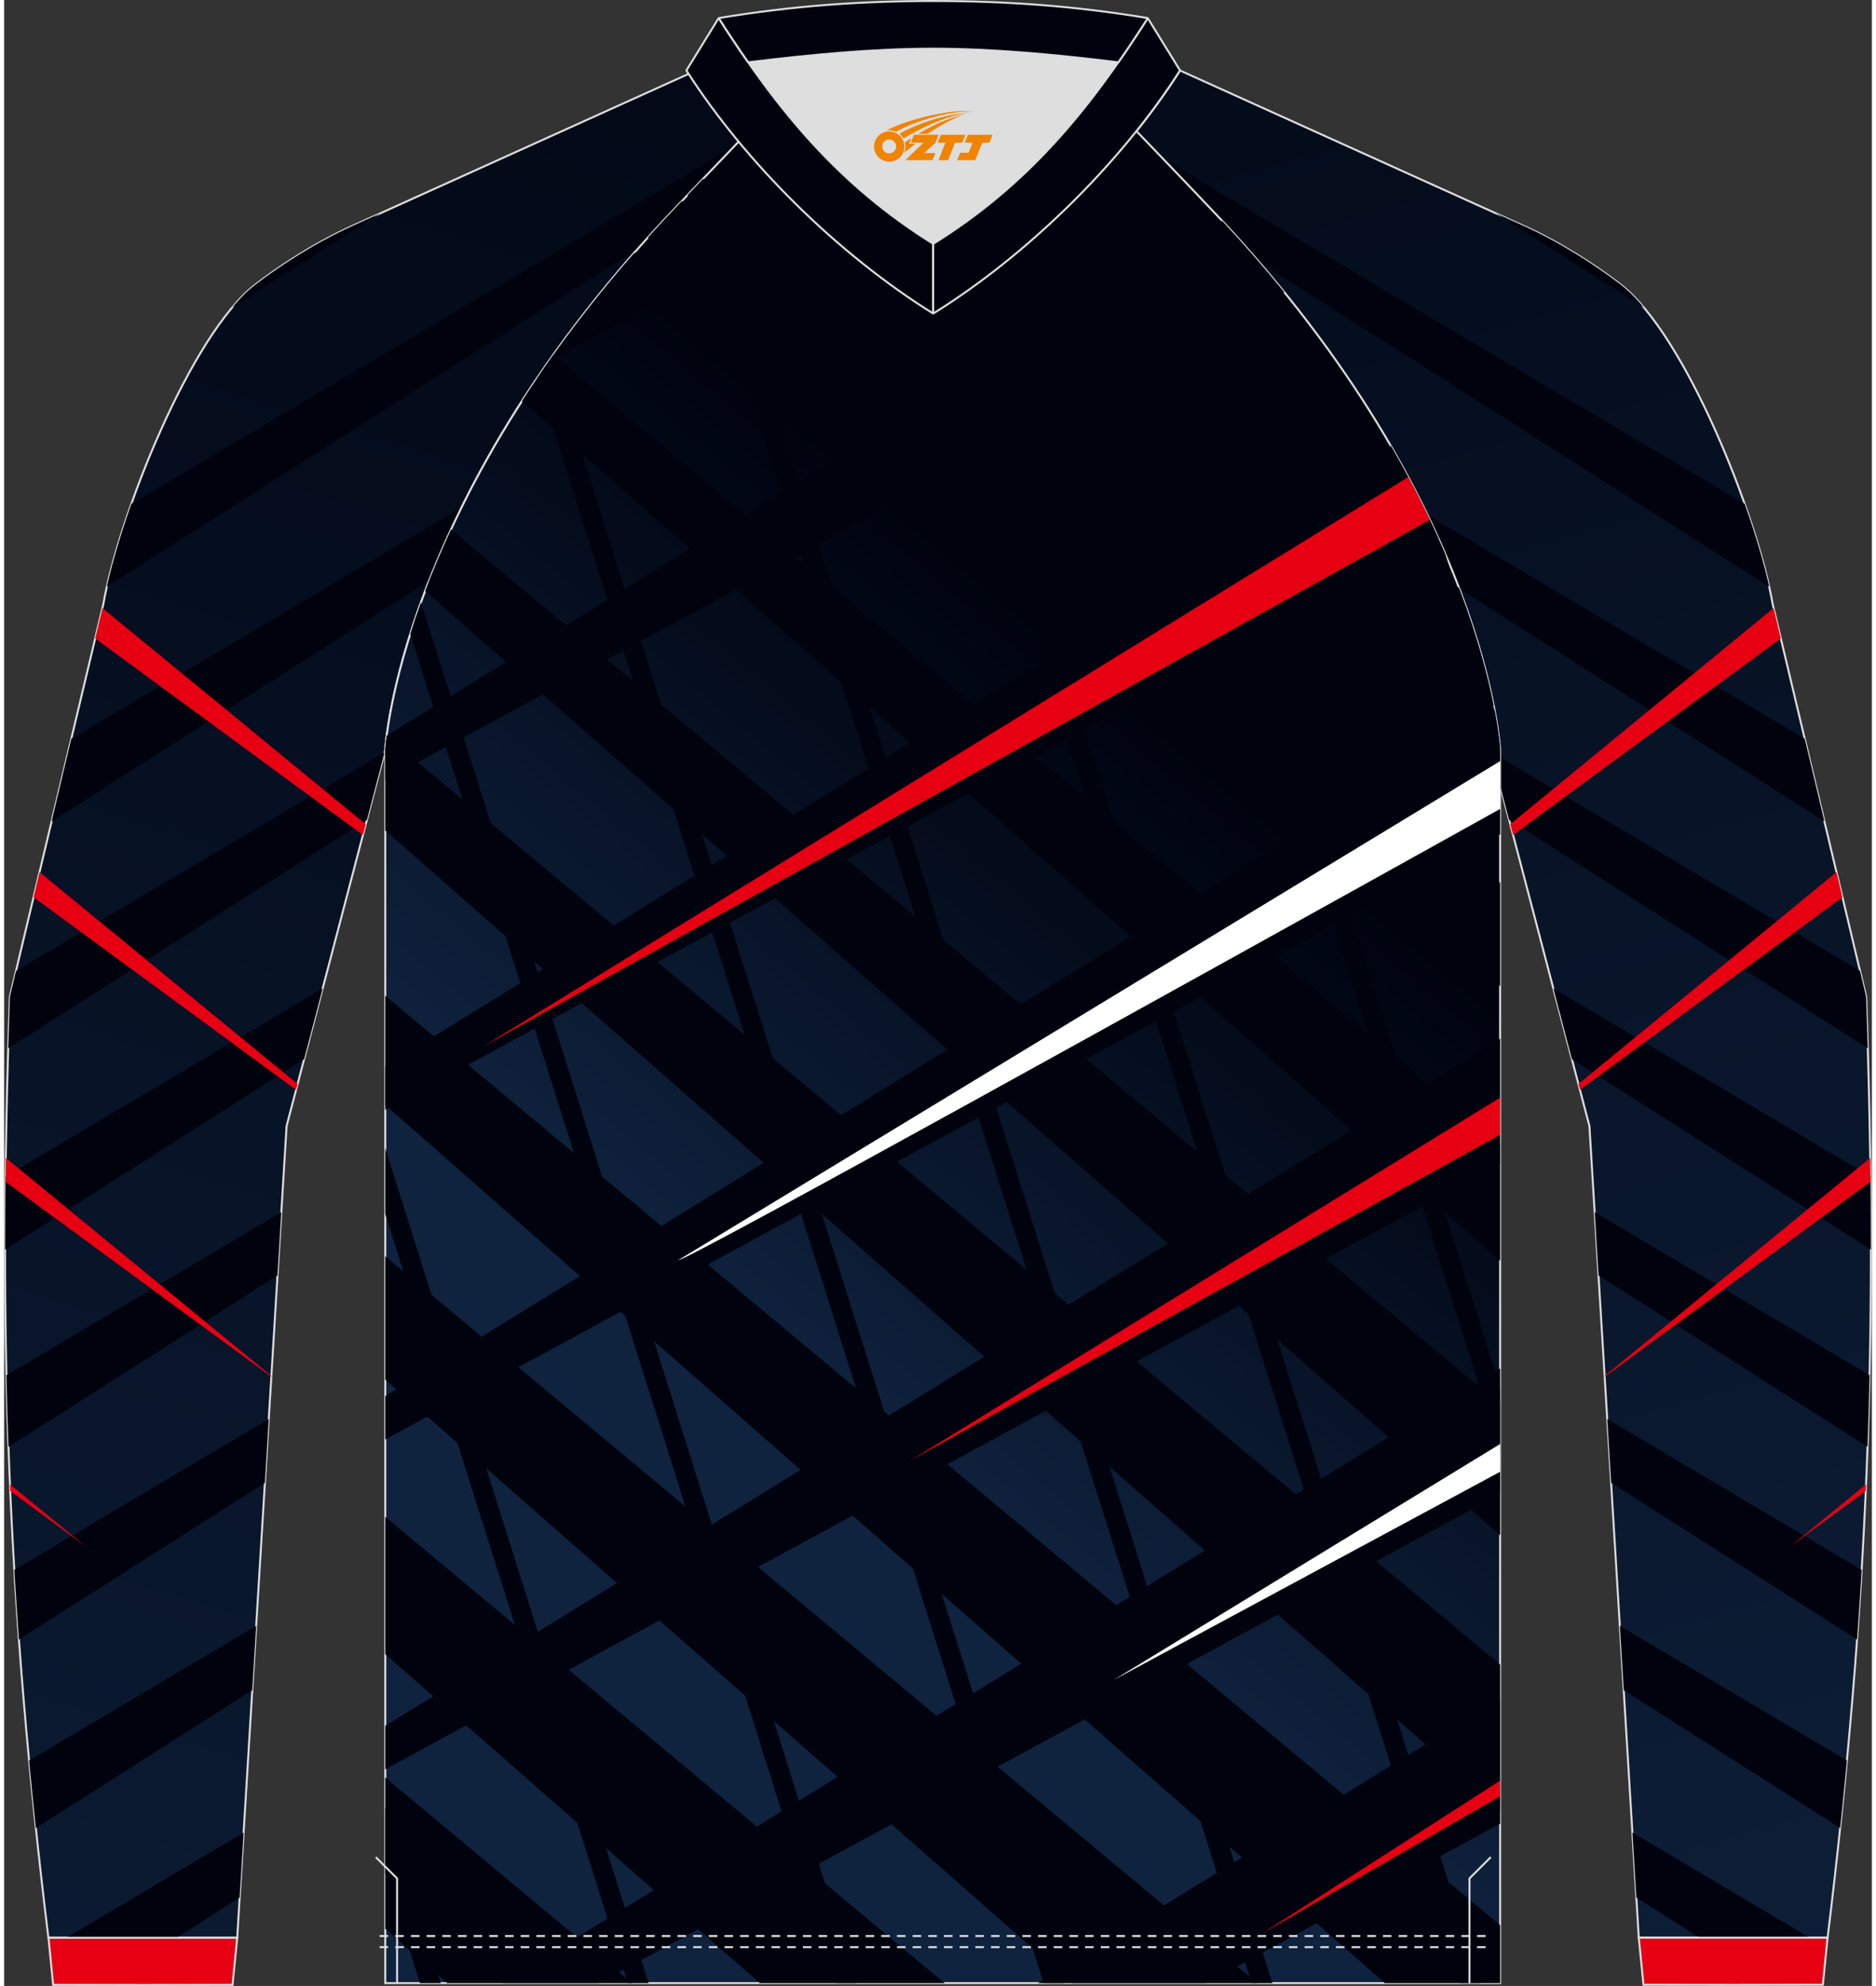 <?xml version="1.0" encoding="utf-8"?>
<!-- Generator: Adobe Illustrator 24.0.1, SVG Export Plug-In . SVG Version: 6.00 Build 0)  -->
<svg xmlns="http://www.w3.org/2000/svg" xmlns:xlink="http://www.w3.org/1999/xlink" version="1.1" x="0px" y="0px" width="379.5px" height="401.5px" viewBox="0 0 378.36 402.06" enable-background="new 0 0 378.36 402.06" xml:space="preserve">

<rect x="0" y="0" width="378.36" height="402.06" fill="#333333" stroke="none"/>

<g id="图层_1">
	<g>
		<linearGradient id="SVGID_1_" gradientUnits="userSpaceOnUse" x1="414.888" y1="501.198" x2="221.912" y2="-171.788">
			<stop offset="0" style="stop-color:#0F233F"/>
			<stop offset="1" style="stop-color:#00030E"/>
		</linearGradient>
		
			<path fill-rule="evenodd" clip-rule="evenodd" fill="url(#SVGID_1_)" stroke="#DCDDDD" stroke-width="0.4" stroke-miterlimit="22.926" d="    M228.52,27.62c7.03,7.29,13.67,14.27,15.83,16.56c54.16,57.76,56.79,107.57,56.79,107.57l20,76.2l10,164.34h38.25    c8.26-67.53,10.24-121.73,7.8-190.54l-18.9-79.3c-3.09-17.9-17.74-54.81-30.87-64.87c-4.93-3.79-12.06-8.44-19.7-11.89    l-69.52-31.42C235.34,18.77,232.08,23.24,228.52,27.62z"/>
		<g>
			<g>
				<polygon fill-rule="evenodd" clip-rule="evenodd" fill="#00030E" points="329.85,371.01 365.77,392.3 343.42,392.3       330.65,384.17     "/>
				<path fill-rule="evenodd" clip-rule="evenodd" fill="#00030E" d="M327.3,329.15l46,27.26c-0.43,4.52-0.89,9.08-1.37,13.68      l-43.83-27.9L327.3,329.15z"/>
				<path fill-rule="evenodd" clip-rule="evenodd" fill="#00030E" d="M324.76,287.28l51.53,30.54c-0.28,4.68-0.59,9.38-0.93,14.1      l-49.82-31.71L324.76,287.28z"/>
				<path fill-rule="evenodd" clip-rule="evenodd" fill="#00030E" d="M322.21,245.41l55.68,32.99c-0.11,4.85-0.25,9.68-0.42,14.5      l-54.48-34.68L322.21,245.41z"/>
				<path fill-rule="evenodd" clip-rule="evenodd" fill="#00030E" d="M313.84,200.1l64.23,38.06c0.06,5,0.09,9.93,0.09,14.83      l-60.56-38.55L313.84,200.1z"/>
				<path fill-rule="evenodd" clip-rule="evenodd" fill="#00030E" d="M301.29,152.31l74.65,44.23l1.24,5.22      c0.12,3.53,0.24,7.01,0.34,10.46l-72.65-46.24L301.29,152.31z"/>
				<path fill-rule="evenodd" clip-rule="evenodd" fill="#00030E" d="M285.68,102.7l79.07,46.85l3.98,16.72l-76.45-48.66      C290.47,112.98,288.29,107.99,285.68,102.7z"/>
				<path fill-rule="evenodd" clip-rule="evenodd" fill="#00030E" d="M230.45,29.61l122.13,72.36c2.17,6.12,3.89,11.94,4.99,16.82      L249.89,50.27c-1.79-2.02-3.63-4.05-5.54-6.09C242.4,42.1,236.73,36.15,230.45,29.61z"/>
				<path fill-rule="evenodd" clip-rule="evenodd" fill="#00030E" d="M332.19,62.29l-30.02-19.11l5.55,2.51      c7.64,3.45,14.77,8.1,19.7,11.89C329,58.79,330.6,60.39,332.19,62.29z"/>
			</g>
			<g>
				<polygon fill-rule="evenodd" clip-rule="evenodd" fill="#E60012" points="305.11,166.86 358.45,123.1 359.91,129.25       305.68,169.03     "/>
				<path fill-rule="evenodd" clip-rule="evenodd" fill="#E60012" d="M324.23,278.55l53.8-44.14c0.02,1.61,0.05,3.22,0.06,4.82      l-53.85,39.5L324.23,278.55z"/>
				<polygon fill-rule="evenodd" clip-rule="evenodd" fill="#E60012" points="361.96,312.98 377.18,300.5 377.12,301.86     "/>
				<polygon fill-rule="evenodd" clip-rule="evenodd" fill="#E60012" points="318.92,219.45 371.19,176.56 372.39,181.64       319.23,220.63     "/>
			</g>
		</g>
		<linearGradient id="SVGID_2_" gradientUnits="userSpaceOnUse" x1="-60.159" y1="563.008" x2="144.697" y2="-107.046">
			<stop offset="0" style="stop-color:#0F233F"/>
			<stop offset="1" style="stop-color:#00030E"/>
		</linearGradient>
		
			<path fill-rule="evenodd" clip-rule="evenodd" fill="url(#SVGID_2_)" stroke="#DCDDDD" stroke-width="0.4" stroke-miterlimit="22.926" d="    M149.84,27.63c-7.03,7.29-13.67,14.27-15.83,16.56c-54.16,57.76-56.79,107.57-56.79,107.57l-20,76.2l-10,164.34H8.97    c-8.26-67.53-10.24-121.73-7.8-190.54l18.9-79.3c3.09-17.9,17.74-54.81,30.87-64.87c4.93-3.79,12.06-8.44,19.7-11.89l69.52-31.42    C143.02,18.78,146.28,23.25,149.84,27.63z"/>
		<g>
			<g>
				<polygon fill-rule="evenodd" clip-rule="evenodd" fill="#00030E" points="48.51,371.02 12.59,392.31 34.94,392.31 47.71,384.18           "/>
				<path fill-rule="evenodd" clip-rule="evenodd" fill="#00030E" d="M51.06,329.16l-46,27.26c0.43,4.52,0.89,9.08,1.37,13.68      l43.83-27.9L51.06,329.16z"/>
				<path fill-rule="evenodd" clip-rule="evenodd" fill="#00030E" d="M53.61,287.29L2.07,317.83c0.28,4.68,0.59,9.38,0.93,14.1      l49.82-31.71L53.61,287.29z"/>
				<path fill-rule="evenodd" clip-rule="evenodd" fill="#00030E" d="M56.15,245.42L0.47,278.42c0.11,4.85,0.25,9.68,0.42,14.5      l54.48-34.68L56.15,245.42z"/>
				<path fill-rule="evenodd" clip-rule="evenodd" fill="#00030E" d="M64.53,200.11L0.29,238.17c-0.06,5-0.09,9.93-0.09,14.83      l60.56-38.55L64.53,200.11z"/>
				<path fill-rule="evenodd" clip-rule="evenodd" fill="#00030E" d="M77.07,152.32L2.42,196.55l-1.24,5.22      c-0.12,3.53-0.24,7.01-0.34,10.46l72.65-46.24L77.07,152.32z"/>
				<path fill-rule="evenodd" clip-rule="evenodd" fill="#00030E" d="M92.68,102.71l-79.07,46.85l-3.98,16.72l76.45-48.66      C87.89,112.99,90.07,108,92.68,102.71z"/>
				<path fill-rule="evenodd" clip-rule="evenodd" fill="#00030E" d="M147.92,29.62L25.79,101.99c-2.17,6.12-3.89,11.94-4.99,16.82      l107.66-68.53c1.79-2.02,3.63-4.05,5.54-6.09C135.96,42.11,141.63,36.16,147.92,29.62z"/>
				<path fill-rule="evenodd" clip-rule="evenodd" fill="#00030E" d="M46.17,62.3L76.19,43.2l-5.55,2.51      c-7.64,3.45-14.77,8.1-19.7,11.89C49.36,58.8,47.77,60.4,46.17,62.3z"/>
			</g>
			<g>
				<polygon fill-rule="evenodd" clip-rule="evenodd" fill="#E60012" points="73.25,166.87 19.92,123.11 18.45,129.26 72.68,169.04           "/>
				<path fill-rule="evenodd" clip-rule="evenodd" fill="#E60012" d="M54.14,278.56l-53.8-44.14c-0.02,1.61-0.05,3.22-0.06,4.82      l53.85,39.5L54.14,278.56z"/>
				<polygon fill-rule="evenodd" clip-rule="evenodd" fill="#E60012" points="16.4,312.99 1.18,300.51 1.25,301.87     "/>
				<polygon fill-rule="evenodd" clip-rule="evenodd" fill="#E60012" points="59.45,219.46 7.18,176.57 5.97,181.65 59.13,220.64           "/>
			</g>
		</g>
		<linearGradient id="SVGID_3_" gradientUnits="userSpaceOnUse" x1="163.568" y1="288.007" x2="262.618" y2="169.964">
			<stop offset="0" style="stop-color:#0F233F"/>
			<stop offset="1" style="stop-color:#00030E"/>
		</linearGradient>
		
			<path fill-rule="evenodd" clip-rule="evenodd" fill="url(#SVGID_3_)" stroke="#DCDDDD" stroke-width="0.4" stroke-miterlimit="22.926" d="    M77.21,151.76v249.73h112.92h112.92V151.76c0,0-2.64-49.82-56.8-107.58c-3.96-4.22-23.17-24.31-31.87-33    c-8.27-0.79-16.43-1.29-24.26-1.29c-7.84,0-16,0.51-24.26,1.29c-8.69,8.69-27.91,28.78-31.86,33    C79.85,101.95,77.21,151.76,77.21,151.76z"/>
		<g>
			<g>
				<path fill-rule="evenodd" clip-rule="evenodd" fill="#00030E" d="M110.29,73.2l107.68-58.41c-1.32-1.34-2.53-2.56-3.58-3.61      c-6.65-0.64-13.22-1.09-19.61-1.24l-67.29,41.45C120.94,58.86,115.25,66.16,110.29,73.2z"/>
				<path fill-rule="evenodd" clip-rule="evenodd" fill="#00030E" d="M77.21,157.91l182.1-98.78c-3.85-4.74-8.03-9.55-12.58-14.43      L77.51,148.93c-0.24,1.85-0.29,2.83-0.29,2.83V157.91z"/>
				<path fill-rule="evenodd" clip-rule="evenodd" fill="#00030E" d="M77.21,224.67l213.33-115.72c-2.61-5.79-5.76-12.01-9.57-18.58      L77.21,215.87V224.67z"/>
				<path fill-rule="evenodd" clip-rule="evenodd" fill="#00030E" d="M77.21,291.43l225.85-122.51v-17.16c0,0-0.14-2.71-1.05-7.58      L77.21,282.64V291.43z"/>
				<polygon fill-rule="evenodd" clip-rule="evenodd" fill="#00030E" points="77.21,358.2 303.06,235.68 303.06,210.29 77.21,349.4           "/>
				<polygon fill-rule="evenodd" clip-rule="evenodd" fill="#00030E" points="120.48,401.49 303.06,302.45 303.06,277.06       101.03,401.49     "/>
				<polygon fill-rule="evenodd" clip-rule="evenodd" fill="#00030E" points="243.55,401.49 303.06,369.21 303.06,343.82       209.43,401.49     "/>
			</g>
			<g>
				<g>
					<polygon fill-rule="evenodd" clip-rule="evenodd" fill="#00030E" points="84.23,401.49 77.21,379.26 77.21,365.91        88.44,401.49      "/>
					<polygon fill-rule="evenodd" clip-rule="evenodd" fill="#00030E" points="126.35,401.49 77.21,245.8 77.21,232.45        130.56,401.49      "/>
					<path fill-rule="evenodd" clip-rule="evenodd" fill="#00030E" d="M168.46,401.49L82.27,128.37c0.64-2.04,1.37-4.19,2.18-6.44       l88.22,279.56H168.46z"/>
					<path fill-rule="evenodd" clip-rule="evenodd" fill="#00030E" d="M210.58,401.49L108.02,76.5c0.94-1.38,1.9-2.77,2.9-4.17       l103.88,329.16H210.58z"/>
					<path fill-rule="evenodd" clip-rule="evenodd" fill="#00030E" d="M252.7,401.49l-114.24-362c0.96-1.01,2.03-2.13,3.17-3.32       l115.29,365.32H252.7z"/>
					<path fill-rule="evenodd" clip-rule="evenodd" fill="#00030E" d="M294.82,401.49L171.49,10.69c1.38-0.11,2.75-0.21,4.12-0.3       l123.42,391.1H294.82z"/>
					<path fill-rule="evenodd" clip-rule="evenodd" fill="#00030E" d="M303.06,294.17L213.74,11.12l0.65,0.06       c1.49,1.49,3.29,3.31,5.26,5.33l83.41,264.31V294.17z"/>
					<path fill-rule="evenodd" clip-rule="evenodd" fill="#00030E" d="M303.06,160.71l-22.33-70.75c4.63,7.95,8.3,15.4,11.21,22.19       l10,31.69c0.96,5.1,1.11,7.93,1.11,7.93V160.71z"/>
				</g>
				<g>
					<path fill-rule="evenodd" clip-rule="evenodd" fill="#00030E" d="M165.59,11.46l129.17,107.62c3.82,10.01,5.9,18.19,7.02,23.87       L159.29,17.86C161.66,15.43,163.82,13.23,165.59,11.46z"/>
					<path fill-rule="evenodd" clip-rule="evenodd" fill="#00030E" d="M137.33,40.67l165.73,138.07v20.91L130.42,48.09       c1.17-1.3,2.37-2.6,3.59-3.91C134.7,43.44,135.85,42.23,137.33,40.67z"/>
					<path fill-rule="evenodd" clip-rule="evenodd" fill="#00030E" d="M111.32,71.75l191.74,159.74v23.75L104.87,81.25       C106.88,78.15,109.02,74.98,111.32,71.75z"/>
					<path fill-rule="evenodd" clip-rule="evenodd" fill="#00030E" d="M90.54,107.19l212.52,177.06v26.58L85.3,119.65       C86.76,115.77,88.5,111.6,90.54,107.19z"/>
					<path fill-rule="evenodd" clip-rule="evenodd" fill="#00030E" d="M77.49,149.06l225.57,187.93v29.42L77.21,168.14v-16.38       C77.21,151.76,77.26,150.82,77.49,149.06z"/>
					<polygon fill-rule="evenodd" clip-rule="evenodd" fill="#00030E" points="77.21,201.59 303.06,389.74 303.06,401.49        279.7,401.49 77.21,223.73      "/>
					<polygon fill-rule="evenodd" clip-rule="evenodd" fill="#00030E" points="77.21,254.34 253.85,401.49 216.39,401.49        77.21,279.31      "/>
					<polygon fill-rule="evenodd" clip-rule="evenodd" fill="#00030E" points="77.21,307.09 190.53,401.49 190.14,401.49        153.07,401.49 77.21,334.9      "/>
					<polygon fill-rule="evenodd" clip-rule="evenodd" fill="#00030E" points="77.21,359.84 127.21,401.49 89.75,401.49        77.21,390.48      "/>
				</g>
			</g>
			<path fill-rule="evenodd" clip-rule="evenodd" fill="#E60012" d="M96.94,211.92l191.88-106.69c-1.33-2.79-2.79-5.68-4.38-8.65     L96.94,211.92z"/>
			<path fill-rule="evenodd" clip-rule="evenodd" fill="#FFFFFF" d="M136.58,255.11c0.45,0.83,100.99-54.92,166.48-91.34v-9.68     L136.58,255.11z"/>
			<polygon fill-rule="evenodd" clip-rule="evenodd" fill="#E60012" points="183.46,295.75 303.06,229.73 303.06,222.21    "/>
			<polygon fill-rule="evenodd" clip-rule="evenodd" fill="#FFFFFF" points="224.73,340.14 303.06,297.96 303.06,292.34    "/>
			<polygon fill-rule="evenodd" clip-rule="evenodd" fill="#E60012" points="254.66,391.55 303.06,363.64 303.06,360.49    "/>
		</g>
		
			<path fill-rule="evenodd" clip-rule="evenodd" fill="#DDDEDD" stroke="#DCDDDD" stroke-width="0.4" stroke-miterlimit="22.926" d="    M188.21,49.36c15.93-9.91,27.2-22.03,37.48-36.74c-12.73-1.56-25.49-2.76-37.48-2.76c-12,0-24.76,1.19-37.48,2.76    C161.03,27.34,172.28,39.45,188.21,49.36z"/>
		
			<path fill-rule="evenodd" clip-rule="evenodd" fill="#00030E" stroke="#DCDDDD" stroke-width="0.4" stroke-linejoin="bevel" stroke-miterlimit="22.926" d="    M144.75,3.66l-6.54,10.6c12.03,18.85,30.94,37.37,50,49.22V49.36C169.17,37.51,156.78,22.51,144.75,3.66z"/>
		
			<path fill-rule="evenodd" clip-rule="evenodd" fill="#00030E" stroke="#DCDDDD" stroke-width="0.4" stroke-linejoin="bevel" stroke-miterlimit="22.926" d="    M231.67,3.66l6.54,10.6c-12.03,18.85-30.94,37.37-50,49.22V49.36C207.27,37.51,219.65,22.51,231.67,3.66z"/>
		
			<path fill-rule="evenodd" clip-rule="evenodd" fill="#00030E" stroke="#DCDDDD" stroke-width="0.4" stroke-linejoin="bevel" stroke-miterlimit="22.926" d="    M225.71,12.62c2.02-2.89,4-5.87,5.97-8.96c-15.16-2.51-28.97-3.46-43.46-3.46c-14.49,0-28.3,0.95-43.46,3.46    c1.97,3.09,3.95,6.08,5.97,8.96c12.73-1.56,25.49-2.76,37.48-2.76C200.21,9.86,212.98,11.06,225.71,12.62z"/>
		
			<path fill-rule="evenodd" clip-rule="evenodd" fill="#E60012" stroke="#DCDDDD" stroke-width="0.4" stroke-miterlimit="22.926" d="    M47.22,392.31l-0.95,9.53c-12.11,0.03-24.23,0.03-36.34,0l-0.94-9.53C21.72,392.31,34.48,392.31,47.22,392.31z"/>
		
			<path fill-rule="evenodd" clip-rule="evenodd" fill="#E60012" stroke="#DCDDDD" stroke-width="0.4" stroke-miterlimit="22.926" d="    M331.14,392.29l0.95,9.53c12.11,0.03,24.23,0.03,36.34,0l0.95-9.53C356.64,392.29,343.9,392.29,331.14,392.29z"/>
		
			<path fill-rule="evenodd" clip-rule="evenodd" fill="none" stroke="#DCDDDD" stroke-width="0.4" stroke-linejoin="bevel" stroke-miterlimit="22.926" stroke-dasharray="1.732,1.444" d="    M76.06,394.2c74.77,0,149.55,0,224.31,0"/>
		
			<path fill-rule="evenodd" clip-rule="evenodd" fill="none" stroke="#DCDDDD" stroke-width="0.4" stroke-linejoin="bevel" stroke-miterlimit="22.926" stroke-dasharray="1.732,1.444" d="    M76.06,391.95c74.77,0,149.55,0,224.31,0"/>
		
			<polyline fill-rule="evenodd" clip-rule="evenodd" fill="none" stroke="#DCDDDD" stroke-width="0.4" stroke-miterlimit="22.926" points="    79.6,401.51 79.6,380.29 75.29,375.99   "/>
		
			<polyline fill-rule="evenodd" clip-rule="evenodd" fill="none" stroke="#DCDDDD" stroke-width="0.4" stroke-miterlimit="22.926" points="    296.84,401.51 296.84,380.29 301.15,375.99   "/>
		
	</g>
</g>
<g id="图层_x0020_1">
	<path fill="#F08300" d="M176.4,30.69c0.416,1.136,1.472,1.984,2.752,2.032c0.144,0,0.304,0,0.448-0.016h0.016   c0.016,0,0.064,0,0.128-0.016c0.032,0,0.048-0.016,0.08-0.016c0.064-0.016,0.144-0.032,0.224-0.048c0.016,0,0.016,0,0.032,0   c0.192-0.048,0.4-0.112,0.576-0.208c0.192-0.096,0.4-0.224,0.608-0.384c0.672-0.56,1.104-1.408,1.104-2.352   c0-0.224-0.032-0.448-0.08-0.672l0,0C182.24,28.81,182.19,28.64,182.11,28.46C181.64,27.37,180.56,26.61,179.29,26.61C177.6,26.61,176.22,27.98,176.22,29.68C176.22,30.03,176.28,30.37,176.4,30.69L176.4,30.69L176.4,30.69z M180.7,29.71L180.7,29.71C180.67,30.49,180.01,31.09,179.23,31.05C178.44,31.02,177.85,30.37,177.88,29.58c0.032-0.784,0.688-1.376,1.472-1.344   C180.12,28.27,180.73,28.94,180.7,29.71L180.7,29.71z"/>
	<polygon fill="#F08300" points="194.73,27.29 ,194.09,28.88 ,192.65,28.88 ,191.23,32.43 ,189.28,32.43 ,190.68,28.88 ,189.1,28.88    ,189.74,27.29"/>
	<path fill="#F08300" d="M196.7,22.56c-1.008-0.096-3.024-0.144-5.056,0.112c-2.416,0.304-5.152,0.912-7.616,1.664   C181.98,24.94,180.11,25.66,178.76,26.43C178.96,26.4,179.15,26.38,179.34,26.38c0.48,0,0.944,0.112,1.36,0.288   C184.8,24.35,192,22.3,196.7,22.56L196.7,22.56L196.7,22.56z"/>
	<path fill="#F08300" d="M182.17,28.03c4-2.368,8.88-4.672,13.488-5.248c-4.608,0.288-10.224,2-14.288,4.304   C181.69,27.34,181.96,27.66,182.17,28.03C182.17,28.03,182.17,28.03,182.17,28.03z"/>
	<polygon fill="#F08300" points="200.22,27.29 ,199.6,28.88 ,198.14,28.88 ,196.73,32.43 ,196.27,32.43 ,194.76,32.43 ,193.07,32.43    ,193.66,30.93 ,195.37,30.93 ,196.19,28.88 ,194.6,28.88 ,195.24,27.29"/>
	<polygon fill="#F08300" points="189.31,27.29 ,188.67,28.88 ,186.38,30.99 ,188.64,30.99 ,188.06,32.43 ,182.57,32.43 ,186.24,28.88    ,183.66,28.88 ,184.3,27.29"/>
	<path fill="#F08300" d="M194.59,23.15c-3.376,0.752-6.464,2.192-9.424,3.952h1.888C189.48,25.53,191.82,24.1,194.59,23.15z    M183.79,27.97C183.16,28.35,183.1,28.4,182.49,28.81c0.064,0.256,0.112,0.544,0.112,0.816c0,0.496-0.112,0.976-0.32,1.392   c0.176-0.16,0.32-0.304,0.432-0.4c0.272-0.24,0.768-0.64,1.6-1.296l0.32-0.256H183.31l0,0L183.79,27.97L183.79,27.97L183.79,27.97z"/>
</g>
</svg>